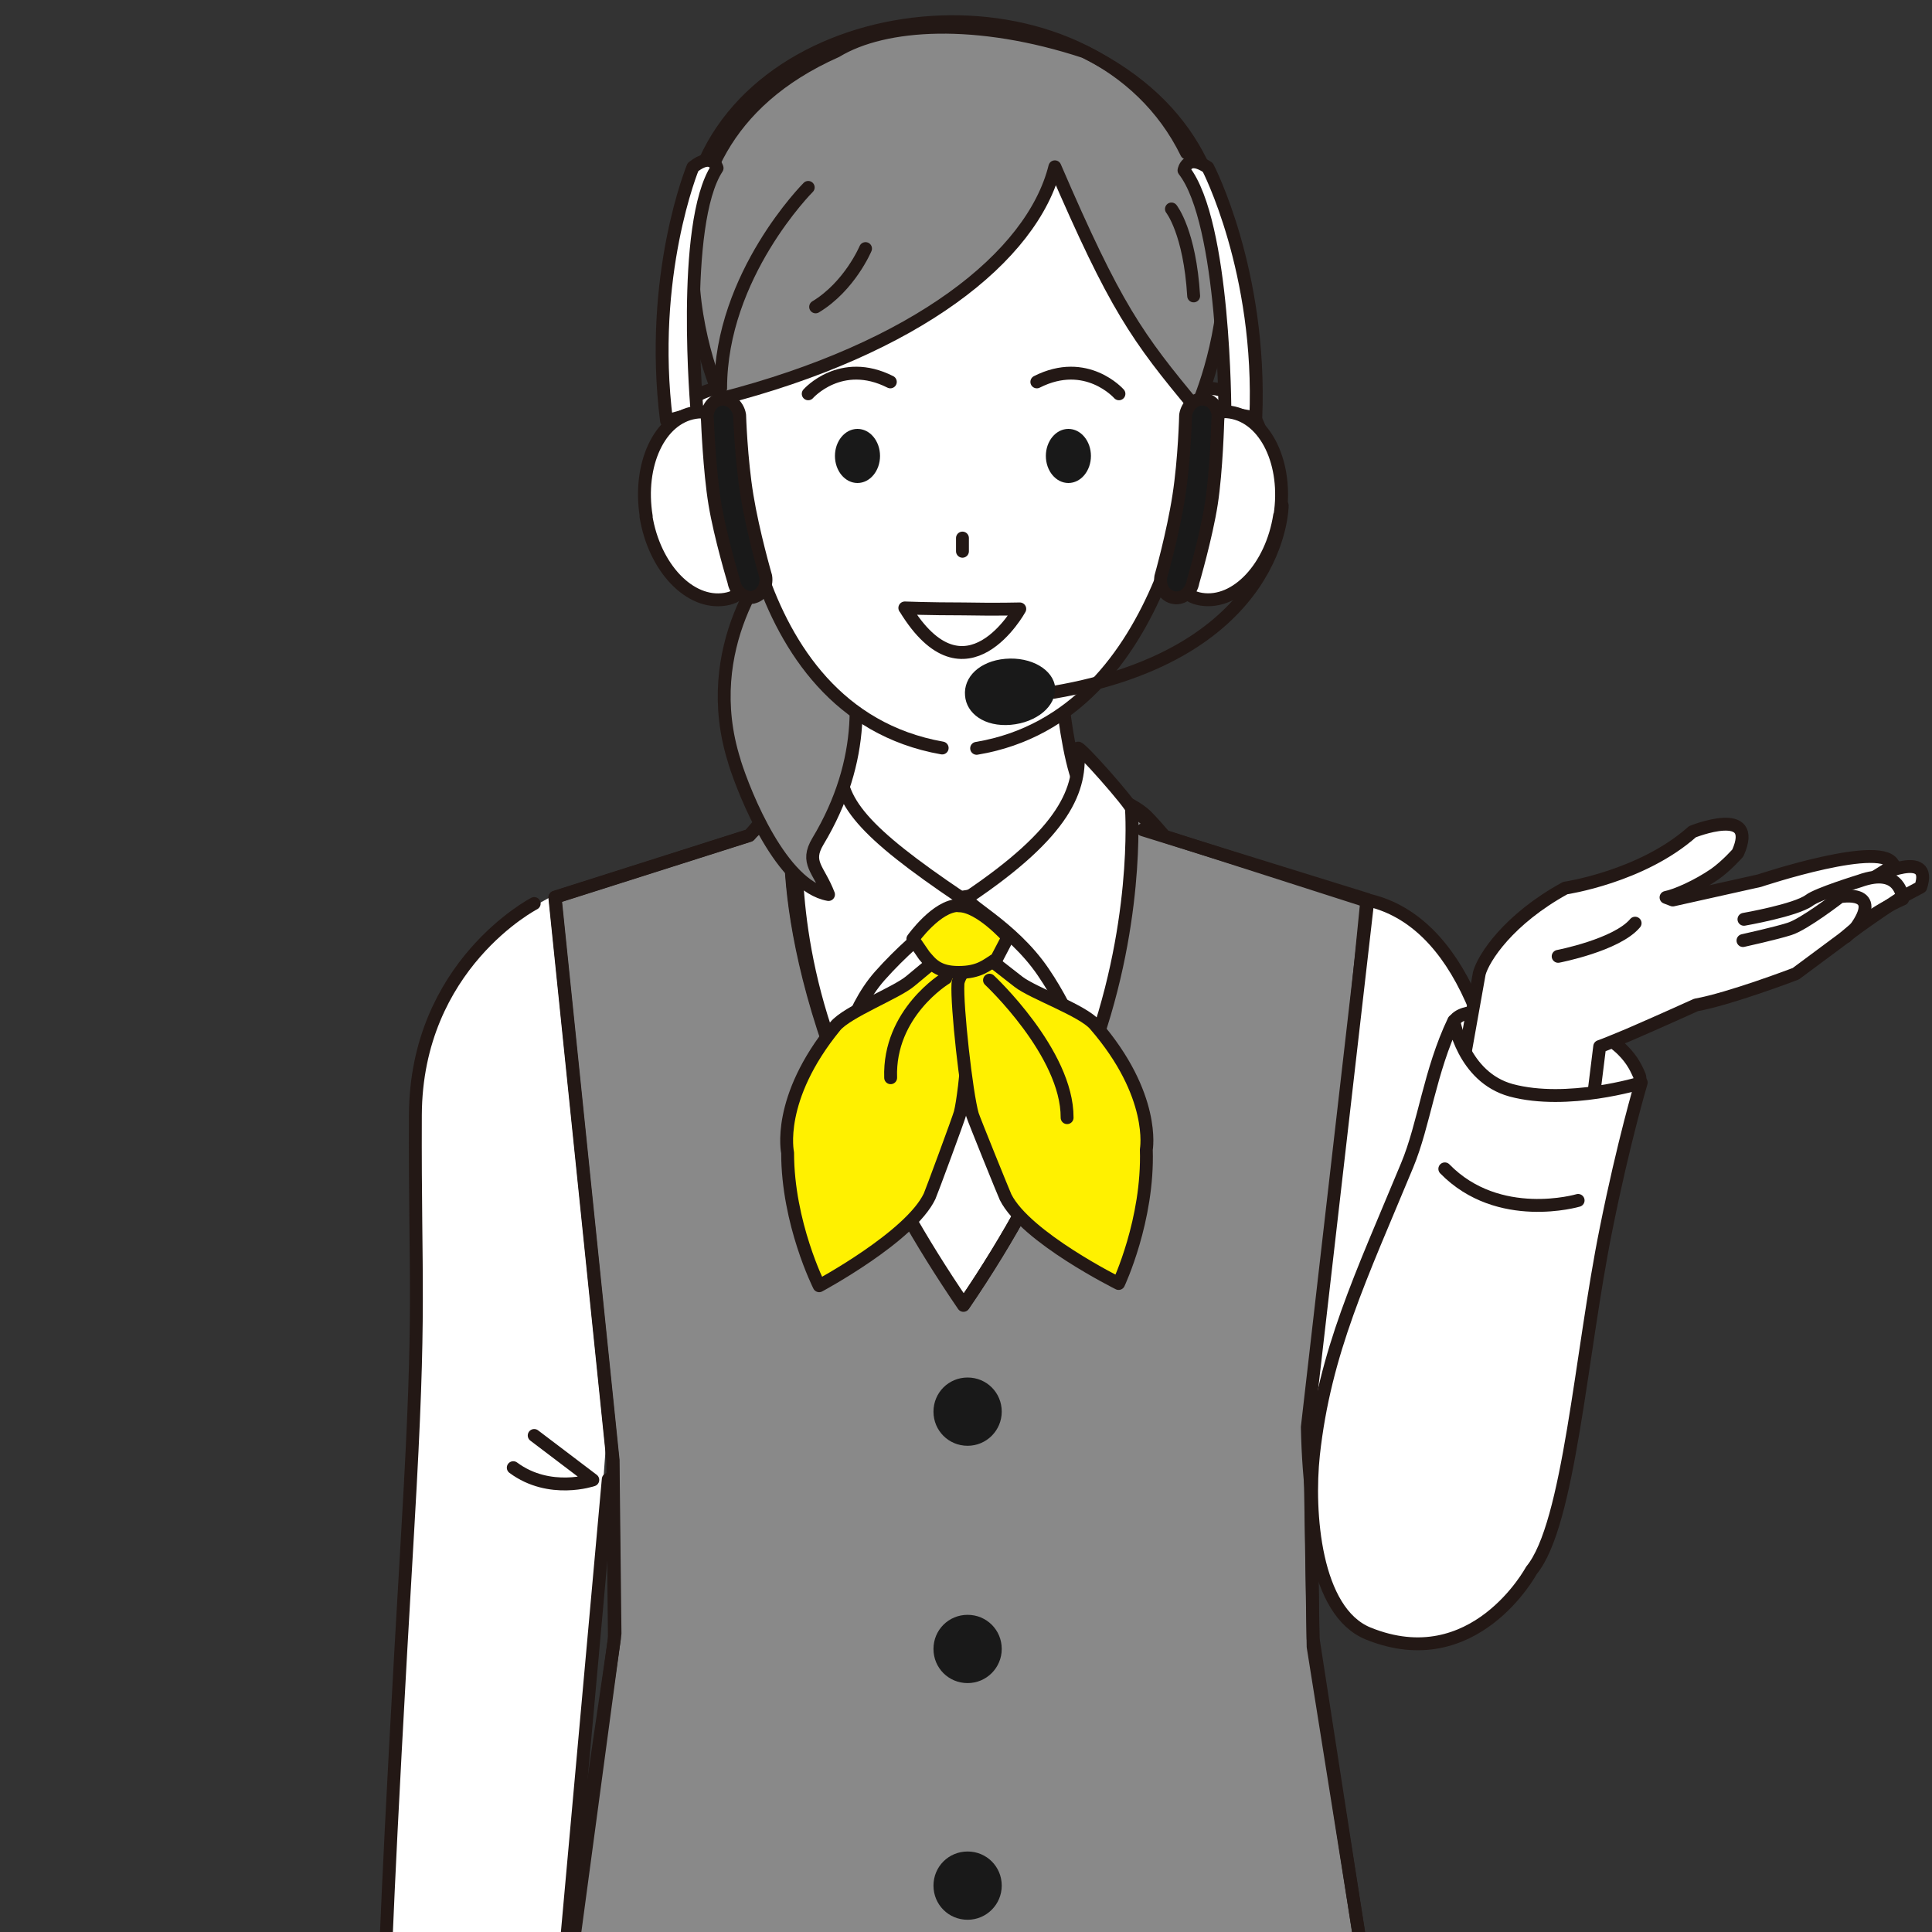 <?xml version="1.0" encoding="UTF-8"?>
<svg id="_レイヤー_1" xmlns="http://www.w3.org/2000/svg" xmlns:xlink="http://www.w3.org/1999/xlink" version="1.1" viewBox="0 0 600 600">
  <rect x="0" y="0" width="600" height="600" fill="#333333" stroke="none"/>
  <!-- Generator: Adobe Illustrator 29.3.1, SVG Export Plug-In . SVG Version: 2.1.0 Build 151)  -->
  <defs>
    <style>
      .st0, .st1 {
        fill: none;
      }

      .st1, .st2, .st3, .st4, .st5 {
        stroke: #231815;
        stroke-linecap: round;
        stroke-linejoin: round;
        stroke-width: 4px;
      }

      .st2, .st6 {
        fill: #191919;
      }

      .st3 {
        fill: #fff100;
      }

      .st7, .st5 {
        fill: #fff;
      }

      .st4 {
        fill: #898989;
      }

      .st8 {
        clip-path: url(#clippath);
      }
    </style>
    <clipPath id="clippath">
      <rect class="st0" width="600" height="600"/>
    </clipPath>
  </defs>
  <g class="st8">
    <g>
      <g>
        <path class="st7" d="M127.3,464c4.1-70,1.3-61.7,1.7-115.6.4-51.3,42.8-70.2,42.8-70.2l17,161.9-3.7,50.8-10.2,127.3s.8,2.5-28.7,0c-29.5-2.4-26.7-3.9-26.7-3.9,0,0,1.1-36.3,7.8-150.4h0Z"/>
        <path class="st1" d="M165.9,445.8l18.2,13.8s-13.4,4.6-24.7-3.8"/>
        <line class="st1" x1="175" y1="613.3" x2="188.9" y2="459.4"/>
        <path class="st1" d="M165.9,280.6s-36.7,19-36.9,65.7c-.2,53.9,1.8,57.7-2.3,127.7-6.7,114.1-7.2,140.5-7.2,140.5"/>
      </g>
      <g>
        <polygon class="st7" points="226.6 406.3 302.6 418.4 375.8 406.3 375.8 265.5 226.6 265.5 226.6 406.3"/>
        <path class="st5" d="M346.1,270.9l-47.7,7.8-51.1-11.3s12.3-13.1,14.2-22.7c4.4-22.7,6-57.8,6-57.8h60.2s1.2,40,7.4,56.2c2.3,6.1,11.1,27.8,11.1,27.8h0Z"/>
        <path class="st4" d="M191,507.3l-15,111.5h248.8l-17-109.9-.8-52.9,18-176-63.3-20.3c-1.9-2.2-3.9-4.5-5.8-6.4-5.1-4.8-15.5-7.7-15.1-7.3,2.8,3.1,5.3,6.8,7.2,9.9.4,2.4,10.7,62.4-48.7,149.3-55.6-81.3-54.5-140.1-53.4-148.8,2-3.3,4.6-7.2,7.6-10.5.4-.5-10,2.4-15.1,7.3-1.9,1.8-3.8,4-5.6,6.2l-60.4,19.2,18,174.8.6,53.8h0Z"/>
        <path class="st1" d="M424.5,616.1l-16.7-104.7-.9-55.3,17.6-176.8-69.6-21.6c6.7.4,1.8-2.3-.2-4.1-5.1-4.8-14.5-7.9-14-7.4,2.8,3.1,5.3,6.8,7.2,9.9.4,2.4,10.7,62.4-48.7,149.3-55.6-81.3-54.5-140.1-53.4-148.8,2-3.3,4.6-7.2,7.6-10.5.4-.5-8.5,2.4-13.6,7.2-1.9,1.8-5.3,4-7.1,6.2l-60.4,19.2,18,174.8.5,55.5-15.8,107.9"/>
        <path class="st6" d="M311.1,438.4c0,5.8-4.7,10.6-10.6,10.6s-10.6-4.7-10.6-10.6,4.7-10.6,10.6-10.6,10.6,4.7,10.6,10.6Z"/>
        <path class="st6" d="M311.1,512.1c0,5.8-4.7,10.6-10.6,10.6s-10.6-4.7-10.6-10.6,4.7-10.6,10.6-10.6,10.6,4.7,10.6,10.6Z"/>
        <path class="st6" d="M311.1,585.6c0,5.8-4.7,10.6-10.6,10.6s-10.6-4.7-10.6-10.6,4.7-10.6,10.6-10.6,10.6,4.7,10.6,10.6Z"/>
        <path class="st5" d="M247.6,256c-.4-1,13.7-21.5,13.5-20-1.3,12.6,7.1,22.4,37.2,42.7,2.3,1.6-11.8,9.4-25.1,24.4-9.8,11.1-12.7,27.9-12.7,27.9-16.7-40.9-12.9-75-12.9-75h0Z"/>
        <path class="st5" d="M351.5,251.4c.4-1-16.9-20.6-16.8-19,1.3,12.6-3.9,26-34.1,46.3-2.2,1.5,13.5,8.6,23.4,23.2,9.1,13.3,13.8,28.3,13.8,28.3,16.2-42,13.6-78.7,13.6-78.7h0Z"/>
        <g>
          <path class="st3" d="M294.3,294.9c-.4.5-8.3,7.1-11.6,9.8-4.4,3.7-19.6,9.5-23.3,14-18.5,22.6-14.8,39.3-14.8,39.3,0,21.9,9.8,41.3,9.8,41.3,0,0,28.3-15.2,34.3-27.8.4-.8,9.1-24.3,9.5-25.9,1.7-6.6,3.9-33.9,3.2-40.8-.3-3.3-7.1-9.9-7.1-9.9Z"/>
          <path class="st1" d="M293.7,303.8s-17.8,10.7-17.1,30.9"/>
          <path class="st3" d="M304.4,295.5c.5.5,8.5,6.8,11.9,9.4,4.5,3.5,19.9,8.9,23.7,13.3,19.1,22,16,38.8,16,38.8.7,21.9-8.6,41.6-8.6,41.6,0,0-28.8-14.3-35.1-26.8-.4-.8-9.8-24-10.3-25.6-1.9-6.6-4.9-33.8-4.5-40.7.2-3.3,6.8-10.1,6.8-10.1h0Z"/>
          <path class="st1" d="M307.3,304.4s24.2,22.6,24.1,42.7"/>
          <path class="st3" d="M297.7,281.2c-6.8,0-14.2,10.4-14.2,10.4l3.5,5.1c2.2,2.6,4.2,5.3,10.7,5.3s8.7-2.3,11.8-4.2l3.5-6.7s-8.7-9.8-15.2-9.8h-.1Z"/>
        </g>
      </g>
      <g>
        <path class="st5" d="M424.8,279.5c24.1,5.4,42.6,35.2,45.6,100.3,3.3,72.3,7.4,118.4-28.2,125.1-5.7,1.1-34.7,11.7-36.2-61.7l18.8-163.6h0Z"/>
        <path class="st5" d="M484.8,316.9c-19.7-4.1-31.3-3.7-33.2.3-4.4,9.3,12.9,22,32.5,26.1,19.7,4.1,26.9-5.5,24.9-9.6-1.1-2.2-4.6-12.7-24.3-16.7h0Z"/>
        <g>
          <path class="st7" d="M459.4,302.4c1.3-4.9,9-16.8,26.7-26.5,0,0,23.8-3.5,39.5-17.5,0,0,20.9-8.4,14.1,6.6,0,0-3.4,4-7.2,6.6-5.4,3.7-12,6.6-15.1,7.2l2.1.8,26.9-6s39.1-13.1,41.6-4.7c-.5.2-1.9,1-5.6,3.4,0,0,18-8.8,14,3.3l-6,3.2s-13.1,8.6-18.4,13l-14.4,10.7s-20.4,7.8-31,9.7c0,0-11,4.9-21.2,9.4-10.3,4.5-10.3,4.1-10.3,4.1,0,0-3.5,13.7-3.5,13.8l-20.4,2.7-16.8-12.3c1.3-6.5,4.9-27.5,4.9-27.5h.1Z"/>
          <path class="st7" d="M588.1,269h0c.5-.3,0,0,0,0Z"/>
          <path class="st1" d="M494.9,340.3l1.9-15.3c2-.7,4.8-1.9,8.7-3.5,10.2-4.4,21.2-9.4,21.2-9.4,10.6-1.9,31-9.7,31-9.7l14.4-10.7c5.2-4.3,18.4-13,18.4-13l6-3.2c4.1-12.1-14-3.3-14-3.3,7.3-4.6,5.6-3.3,5.6-3.3-2.2-8.6-41.7,4.6-41.7,4.6l-26.9,6-2.1-.8c3.1-.6,9.7-3.5,15.1-7.2,3.8-2.7,7.2-6.6,7.2-6.6,6.7-15-14.1-6.6-14.1-6.6-15.7,14-39.5,17.5-39.5,17.5-17.7,9.7-25.4,21.7-26.7,26.5l-4.9,27.5"/>
          <path class="st1" d="M573.3,290.9s6.7-6.9,17.6-11.7c0,0-.4-10.3-13.4-5.6,0,0-13,4-15.6,6-4.2,3.1-20.3,5.9-20.3,5.9"/>
          <path class="st1" d="M541.3,292.1s10-2.2,14.4-3.6c4.6-1.4,15.7-10,15.7-10,0,0,13.9-2.6,4.6,10.1"/>
          <path class="st1" d="M483.9,297s18.2-3.5,23.9-10.3"/>
        </g>
        <path class="st5" d="M509.7,336.2s-5.5,18.4-10.9,45.4c-7.9,38.9-11.4,91.9-23.2,106.1,0,0-17.7,33-50.7,19.6-16.7-6.8-18.9-37.7-17-55.5,3.5-32,14.8-55.4,29.1-89.9,5.3-12.7,7-29.2,14.5-44.9,0,0,2.8,17.5,17.8,21.6,17.5,4.7,40.3-2.3,40.3-2.3h0Z"/>
        <path class="st1" d="M490.1,372.8s-24.7,7.3-41.4-9.8"/>
      </g>
      <g>
        <path class="st4" d="M228.1,236.6c3.3,10.5,14.7,38.6,29.2,41.2-3-7.9-7.3-9.8-3.3-16.5,30.4-50.6-6.5-94.9-12-90.2-2.8,2.4-25.3,29.7-13.9,65.4h0Z"/>
        <g>
          <path class="st5" d="M242.3,139.9c4.1,12.3,12.7,33.6,1.3,37.4-11.3,3.8-23.6-.9-34.5-24.7-5.4-11.8-.8-27.4,10.5-31.2s18.5,6.2,22.6,18.5h0Z"/>
          <path class="st5" d="M357.3,139.9c-4.1,12.3-12.7,33.6-1.3,37.4,11.3,3.8,23.6-.9,34.5-24.7,5.4-11.8.8-27.4-10.5-31.2s-18.5,6.2-22.6,18.5h0Z"/>
          <path class="st7" d="M223.6,91.7c2.5-56.2,34.9-82.3,74.1-83.1,39.7-.7,74.3,23.1,76.6,81.3,1.9,46.8-10.6,103.2-39.1,128.9-26.1,23.6-57.3,10.7-65.9,4.6-32.2-22.7-47.9-80.8-45.7-131.7h0Z"/>
          <path class="st1" d="M347.5,122.3s-10.1-11.5-25.5-3.7"/>
          <path class="st1" d="M251,122.3s10.1-11.5,25.5-3.7"/>
          <g>
            <path class="st6" d="M259.3,141.6c0,4.6,3.1,8.4,7,8.4s7-3.8,7-8.4-3.1-8.4-7-8.4-7,3.8-7,8.4Z"/>
            <path class="st6" d="M324.8,141.6c0,4.6,3.1,8.4,7,8.4s7-3.8,7-8.4-3.1-8.4-7-8.4-7,3.8-7,8.4Z"/>
          </g>
          <path class="st5" d="M281.1,188.9c18.8,30.8,35.6.2,35.6.2,0,0-6.9.2-17.6,0-10.6,0-18.1-.3-18.1-.3h0Z"/>
          <path class="st1" d="M371.5,137s-7.2,85.3-68.2,95.4"/>
          <path class="st1" d="M228.1,131.5s0,89.4,64.5,100.8"/>
          <line class="st1" x1="298.9" y1="167.1" x2="298.9" y2="171.2"/>
        </g>
        <g>
          <path class="st4" d="M336.9,16.1c69.8,34.4,34.6,110.7,34.6,110.7-18.5-22.2-25.1-31.4-43.9-75-7,28-43.2,56.5-103.7,72,0,0-35.4-76.3,35.8-107.9,15-9.1,43.8-10.8,77.2.2"/>
          <path class="st1" d="M251,58.2s-27.2,27.2-27.2,62.4"/>
          <path class="st1" d="M363.8,64.9s5.7,7.1,6.9,27"/>
          <path class="st1" d="M268.8,77.2s-4.9,11.7-15.5,18.1"/>
        </g>
      </g>
      <g>
        <path class="st1" d="M218.9,50.1c24.2-54.1,121.3-60.5,149.6-2.6"/>
        <path class="st5" d="M380.4,128s0-58.8-12.7-75.1c0,0,.9-5.3,7.4-.9,0,0,16.8,32.2,14.9,77.8l-9.6-1.8h0Z"/>
        <path class="st5" d="M216.5,128.1s-5.2-58.5,6.2-75.9c0,0-1.3-5.2-7.5-.3,0,0-13.9,33.6-8.2,78.8l9.4-2.6h0Z"/>
        <path class="st5" d="M397.4,160.1c-2.5,16-13.4,27.7-24.3,26-11-1.7-6.1-14.5-3.6-30.5s1.6-29.3,12.6-27.6,17.9,16.1,15.4,32.1h0Z"/>
        <path class="st1" d="M398.2,157s0,45.9-71,58"/>
        <path class="st6" d="M327.6,213.6c.5,5.7-5.7,10.8-13.7,11.5-8.1.7-13.8-3.5-14.2-9.1-.5-5.7,4.5-10.7,12.5-11.4,8.1-.7,15,3.4,15.5,9h-.1Z"/>
        <path class="st2" d="M364.6,185.6h0c-2.8-.4-4.6-3.3-4.1-6.5,0,0,3.8-13.4,5.6-25.1,1.8-11.6,2.1-25.1,2.1-25.1.5-3.1,3.1-5.4,5.9-4.9h0c2.8.4,4.6,3.3,4.1,6.5,0,0-.4,15.6-2,25.9-1.6,10.3-5.7,24.3-5.7,24.3-.5,3.1-3.1,5.4-5.9,4.9h0Z"/>
        <path class="st5" d="M200.6,160.3c2.6,16,13.6,27.6,24.6,25.8s6-14.5,3.4-30.5-1.9-29.3-12.8-27.5c-11,1.8-17.7,16.2-15.1,32.3h0Z"/>
        <path class="st2" d="M233.7,185.5h0c2.8-.5,4.6-3.4,4.1-6.5,0,0-3.9-13.4-5.8-25s-2.3-25.1-2.3-25.1c-.5-3.1-3.2-5.3-5.9-4.9h0c-2.8.5-4.6,3.4-4.1,6.5,0,0,.6,15.6,2.3,25.9,1.7,10.3,5.9,24.2,5.9,24.2.5,3.1,3.2,5.3,5.9,4.9h0Z"/>
      </g>
    </g>
  </g>
</svg>